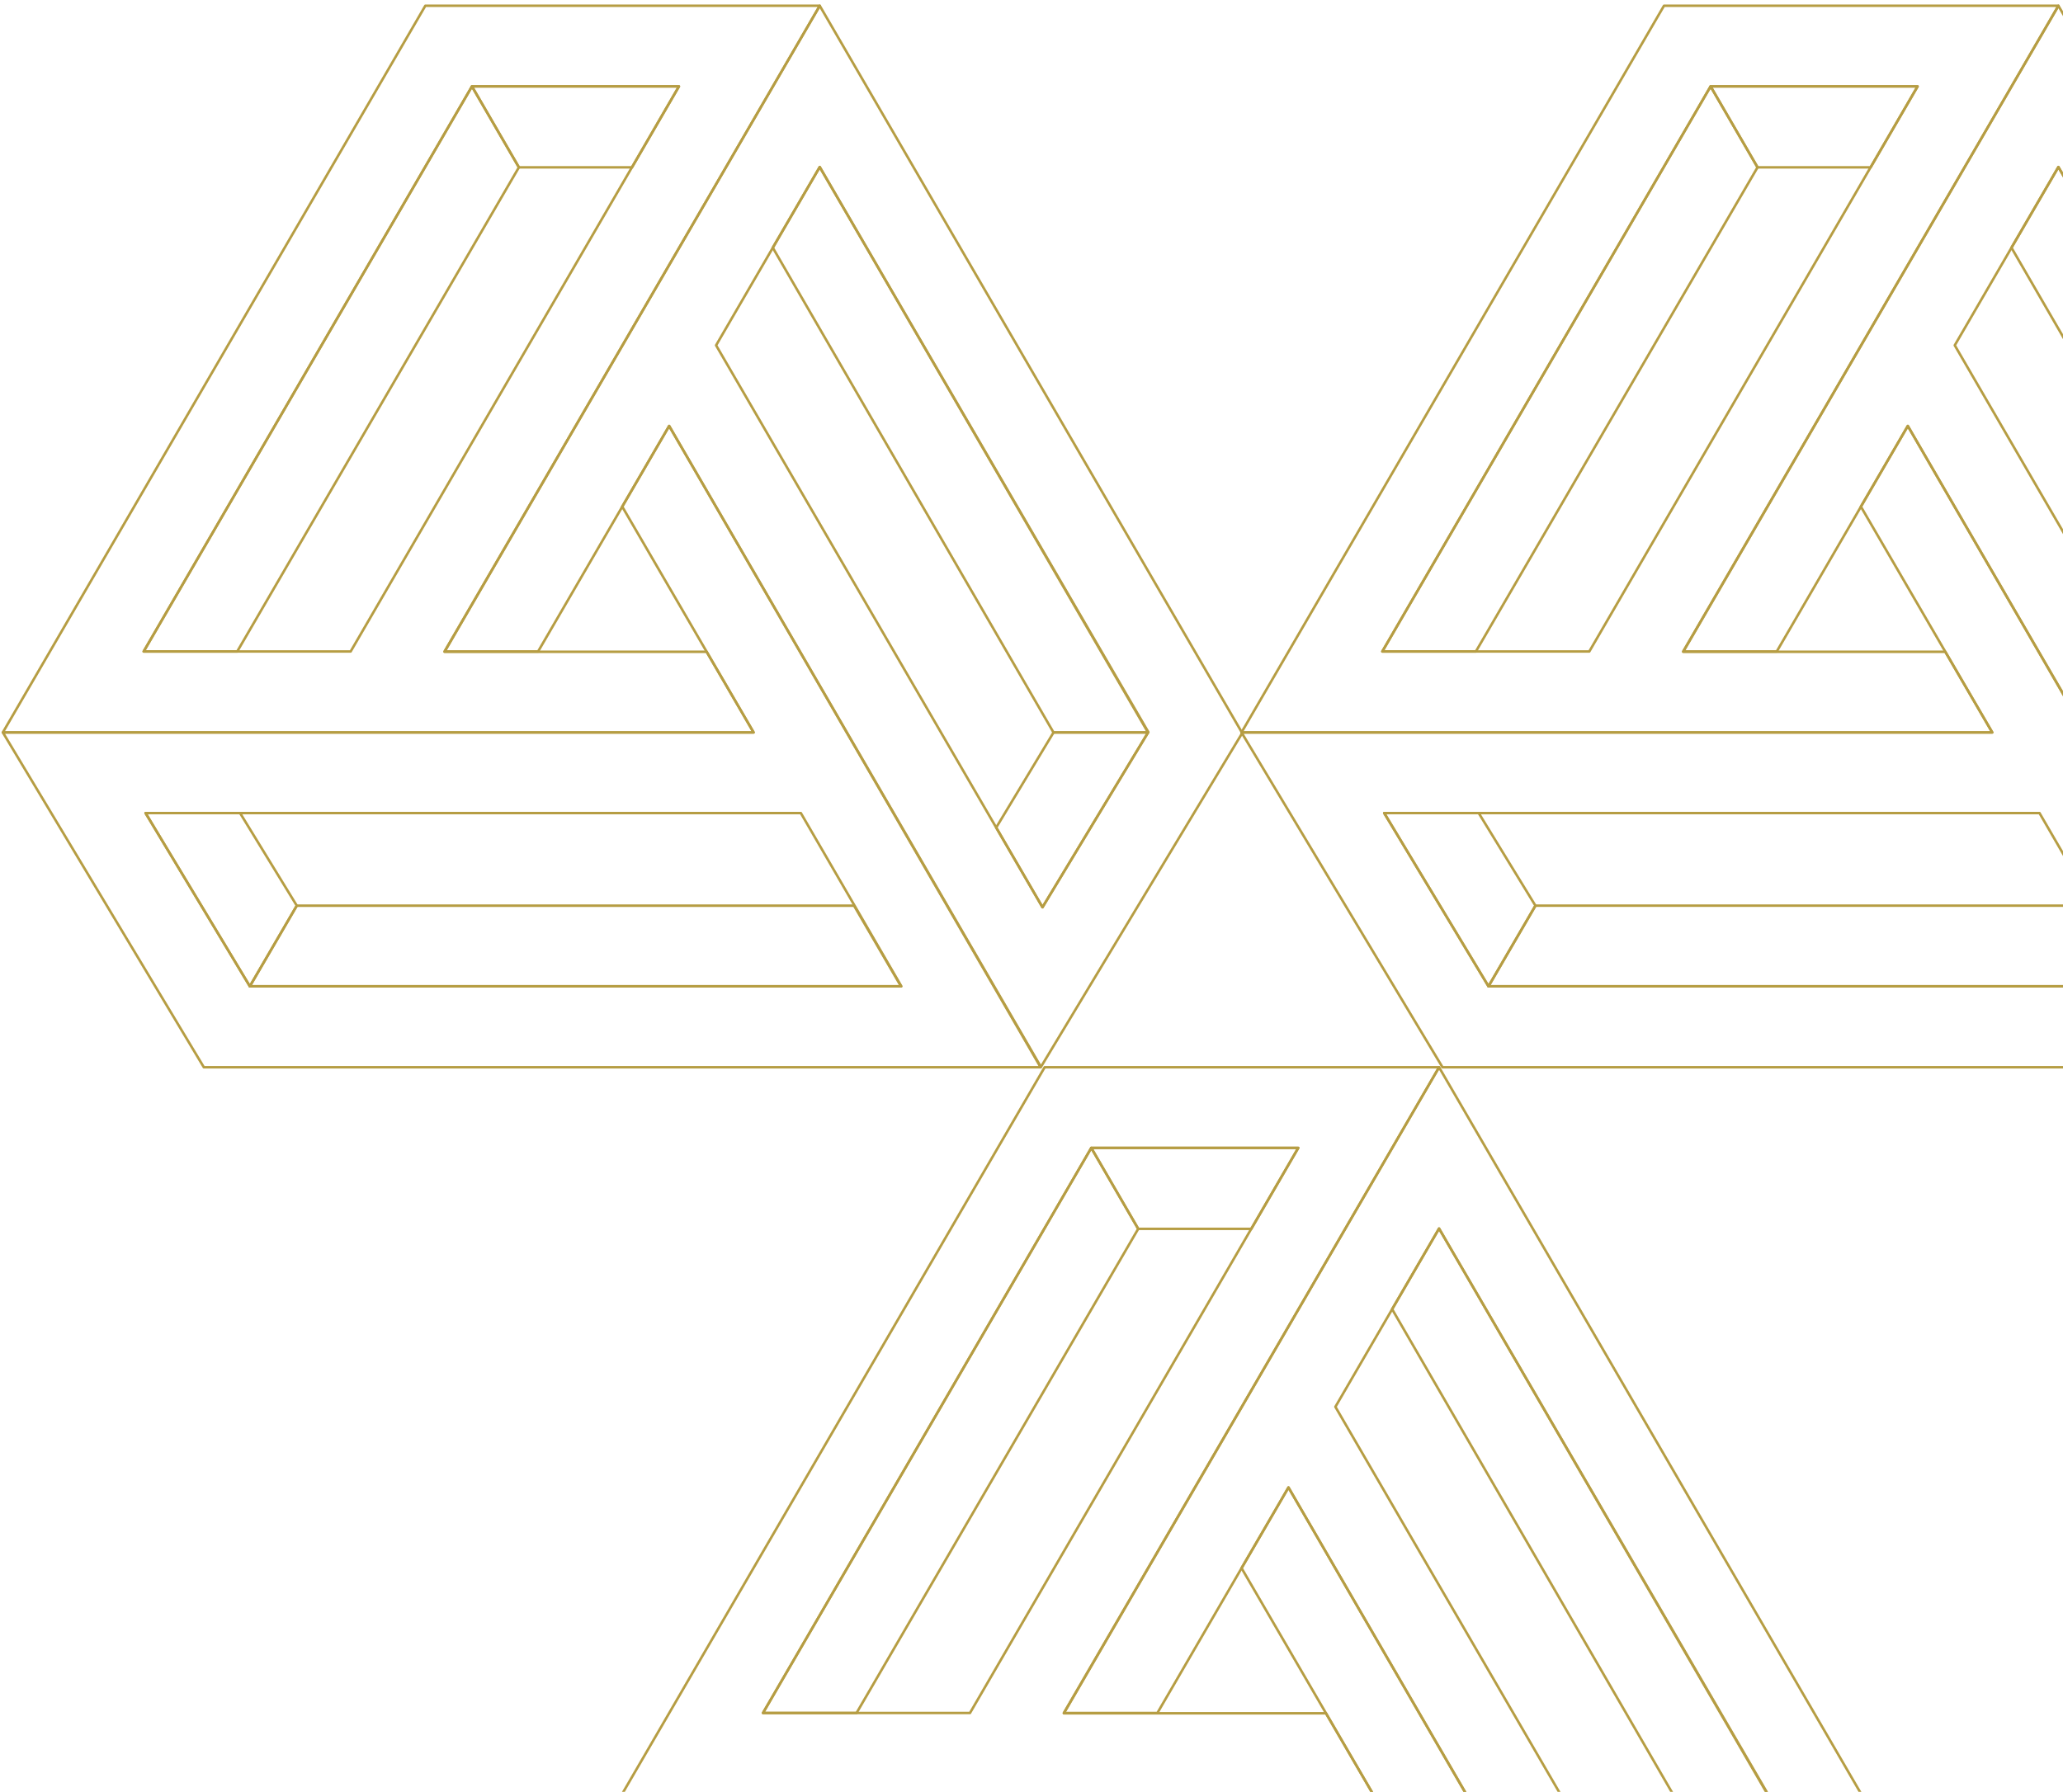 <?xml version="1.0" encoding="UTF-8"?> <svg xmlns="http://www.w3.org/2000/svg" width="358" height="311" viewBox="0 0 358 311" fill="none"><g clip-path="url(#clip0_300_1551)"><path d="M142.254 1L77.141 113.074H93.378L116.121 73.93L180.632 185.185L215.567 127.234L142.254 1ZM180.906 157.467L124.267 59.935L142.254 28.991L199.275 127.07L180.906 157.467Z" stroke="#B69D43" stroke-width="0.433" stroke-miterlimit="10" stroke-linecap="round" stroke-linejoin="round"></path><path d="M116.123 73.931L107.977 87.927L130.774 127.125H0.495L35.374 185.24H180.579L116.123 73.931ZM43.356 171.19L25.26 141.121H138.975L156.415 171.19H43.356Z" stroke="#B69D43" stroke-width="0.433" stroke-miterlimit="10" stroke-linecap="round" stroke-linejoin="round"></path><path d="M109.677 29.045H90.05L81.904 14.995H117.823L109.677 29.045Z" stroke="#B69D43" stroke-width="0.433" stroke-miterlimit="10" stroke-linecap="round" stroke-linejoin="round"></path><path d="M90.044 29.045L41.168 113.074H24.931L81.898 14.995L90.044 29.045Z" stroke="#B69D43" stroke-width="0.433" stroke-miterlimit="10" stroke-linecap="round" stroke-linejoin="round"></path><path d="M73.808 1L0.495 127.125H130.775L122.629 113.129H77.143L142.256 1H73.808ZM60.851 113.074H24.933L81.9 14.996H117.818L60.851 113.074Z" stroke="#B69D43" stroke-width="0.433" stroke-miterlimit="10" stroke-linecap="round" stroke-linejoin="round"></path><path d="M199.226 127.126L180.912 157.468L172.875 143.636L182.825 127.126H199.226Z" stroke="#B69D43" stroke-width="0.433" stroke-miterlimit="10" stroke-linecap="round" stroke-linejoin="round"></path><path d="M199.217 127.125H182.815L134.104 42.987L142.25 28.991L199.217 127.125Z" stroke="#B69D43" stroke-width="0.433" stroke-miterlimit="10" stroke-linecap="round" stroke-linejoin="round"></path><path d="M156.356 171.192H43.352L51.498 157.196H148.211L156.356 171.192Z" stroke="#B69D43" stroke-width="0.433" stroke-miterlimit="10" stroke-linecap="round" stroke-linejoin="round"></path><path d="M51.503 157.195L43.357 171.191L25.262 141.122H41.663L51.503 157.195Z" stroke="#B69D43" stroke-width="0.433" stroke-miterlimit="10" stroke-linecap="round" stroke-linejoin="round"></path><path d="M249.724 185.241L184.611 297.316H200.848L223.591 258.172L288.103 369.426L323.037 311.475L249.724 185.241ZM288.376 341.708L231.737 244.176L249.724 213.233L306.745 311.311L288.376 341.708Z" stroke="#B69D43" stroke-width="0.433" stroke-miterlimit="10" stroke-linecap="round" stroke-linejoin="round"></path><path d="M223.597 258.172L215.451 272.168L238.249 311.366H107.969L142.849 369.481H288.053L223.597 258.172ZM150.83 355.431L132.734 325.362H246.449L263.889 355.431H150.83Z" stroke="#B69D43" stroke-width="0.433" stroke-miterlimit="10" stroke-linecap="round" stroke-linejoin="round"></path><path d="M217.146 213.287H197.519L189.373 199.236H225.292L217.146 213.287Z" stroke="#B69D43" stroke-width="0.433" stroke-miterlimit="10" stroke-linecap="round" stroke-linejoin="round"></path><path d="M197.517 213.287L148.641 297.315H132.404L189.371 199.236L197.517 213.287Z" stroke="#B69D43" stroke-width="0.433" stroke-miterlimit="10" stroke-linecap="round" stroke-linejoin="round"></path><path d="M181.282 185.241L107.969 311.366H238.249L230.103 297.37H184.617L249.729 185.241H181.282ZM168.325 297.316H132.406L189.373 199.237H225.292L168.325 297.316Z" stroke="#B69D43" stroke-width="0.433" stroke-miterlimit="10" stroke-linecap="round" stroke-linejoin="round"></path><path d="M306.694 311.366H290.293L241.582 227.228L249.727 213.232L306.694 311.366Z" stroke="#B69D43" stroke-width="0.433" stroke-miterlimit="10" stroke-linecap="round" stroke-linejoin="round"></path><path d="M357.202 1L292.09 113.074H308.327L331.07 73.93L395.581 185.185L430.515 127.234L357.202 1ZM395.854 157.467L339.216 59.935L357.202 28.991L414.224 127.07L395.854 157.467Z" stroke="#B69D43" stroke-width="0.433" stroke-miterlimit="10" stroke-linecap="round" stroke-linejoin="round"></path><path d="M331.072 73.931L322.926 87.927L345.723 127.125H215.444L250.323 185.24H395.528L331.072 73.931ZM258.305 171.19L240.209 141.121H353.924L371.364 171.19H258.305Z" stroke="#B69D43" stroke-width="0.433" stroke-miterlimit="10" stroke-linecap="round" stroke-linejoin="round"></path><path d="M324.62 29.045H304.994L296.848 14.995H332.766L324.62 29.045Z" stroke="#B69D43" stroke-width="0.433" stroke-miterlimit="10" stroke-linecap="round" stroke-linejoin="round"></path><path d="M304.991 29.045L256.115 113.074H239.878L296.845 14.995L304.991 29.045Z" stroke="#B69D43" stroke-width="0.433" stroke-miterlimit="10" stroke-linecap="round" stroke-linejoin="round"></path><path d="M288.756 1L215.443 127.125H345.723L337.577 113.129H292.091L357.204 1H288.756ZM275.799 113.074H239.881L296.847 14.996H332.766L275.799 113.074Z" stroke="#B69D43" stroke-width="0.433" stroke-miterlimit="10" stroke-linecap="round" stroke-linejoin="round"></path><path d="M414.168 127.125H397.767L349.056 42.987L357.202 28.991L414.168 127.125Z" stroke="#B69D43" stroke-width="0.433" stroke-miterlimit="10" stroke-linecap="round" stroke-linejoin="round"></path><path d="M371.308 171.188H258.304L266.45 157.192H363.162L371.308 171.188Z" stroke="#B69D43" stroke-width="0.433" stroke-miterlimit="10" stroke-linecap="round" stroke-linejoin="round"></path><path d="M266.448 157.195L258.302 171.191L240.207 141.122H256.608L266.448 157.195Z" stroke="#B69D43" stroke-width="0.433" stroke-miterlimit="10" stroke-linecap="round" stroke-linejoin="round"></path></g><defs><clipPath id="clip0_300_1551"><rect width="358" height="311" fill="white"></rect></clipPath></defs></svg> 